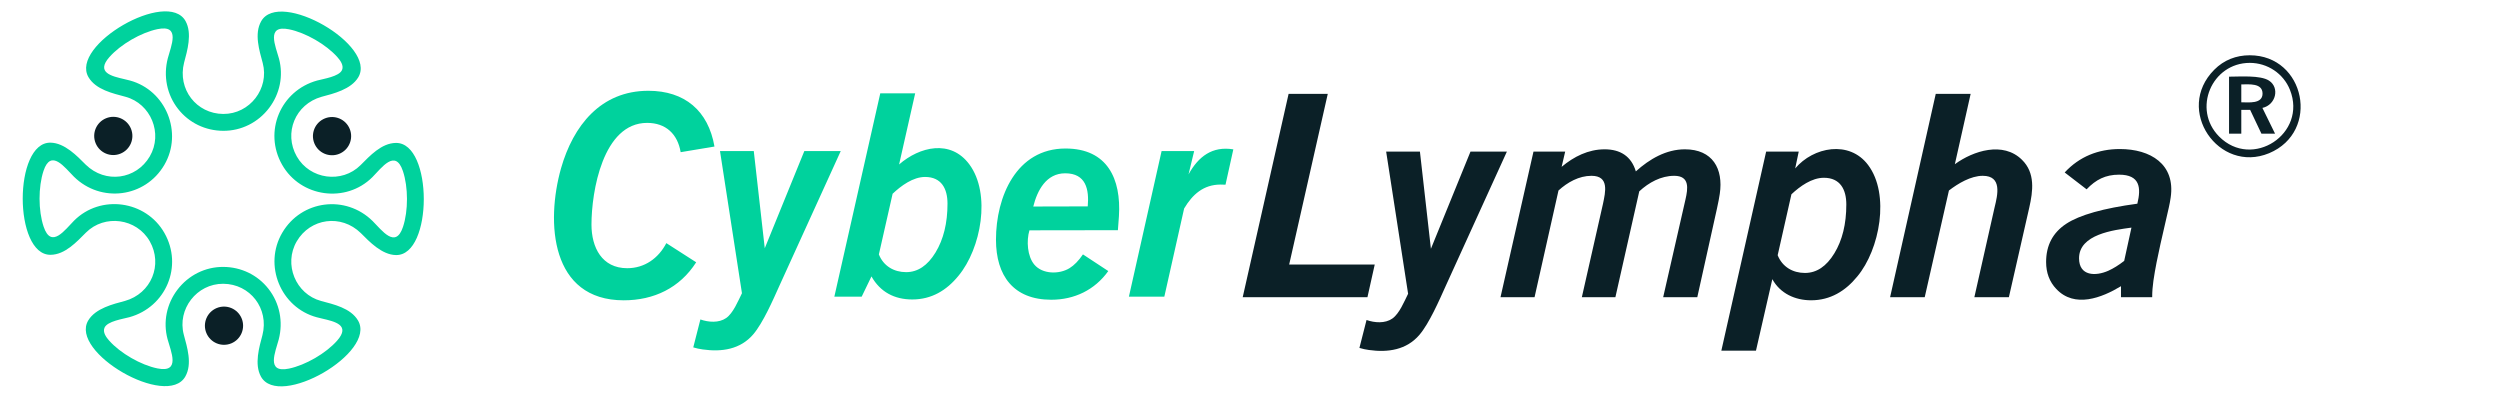<svg width="220" height="35" viewBox="0 0 220 35" fill="none" xmlns="http://www.w3.org/2000/svg">
<g id="logo_dark 1" clip-path="url(#clip0_8058_11762)">
<g id="Clip path group">
<mask id="mask0_8058_11762" style="mask-type:luminance" maskUnits="userSpaceOnUse" x="0" y="-4" width="224" height="46">
<g id="clip0_309_2666">
<path id="Vector" d="M224.001 -4H0.703V42H224.001V-4Z" fill="white"/>
</g>
</mask>
<g mask="url(#mask0_8058_11762)">
<g id="Group">
<g id="Group 2087328937">
<path id="Vector_2" fill-rule="evenodd" clip-rule="evenodd" d="M109.359 26.151L113.397 8.259H116.844L113.447 23.277H120.977L120.336 26.151H109.359ZM119.629 30.617L120.255 28.16C120.964 28.409 121.879 28.482 122.522 28.035C123.14 27.607 123.574 26.535 123.913 25.851L121.981 13.339H124.953L125.92 21.893L129.404 13.339H132.607L127.204 25.206C126.657 26.424 125.767 28.464 124.908 29.468C123.771 30.798 122.128 31.035 120.467 30.799C120.182 30.762 119.902 30.699 119.629 30.617ZM132.045 26.151L134.947 13.339H137.737L137.423 14.682C138.504 13.777 139.776 13.14 141.209 13.14C142.577 13.14 143.553 13.742 143.954 15.082C145.153 14 146.615 13.14 148.272 13.14C150.701 13.14 151.671 14.84 151.34 17.06C151.294 17.387 151.208 17.825 151.088 18.374L149.362 26.151H146.36L148.322 17.552C148.542 16.59 148.712 15.471 147.331 15.471C146.162 15.471 145.096 16.062 144.256 16.837L142.155 26.151H139.203L141.064 17.929C141.277 16.896 141.633 15.471 140.049 15.471C138.95 15.471 137.942 16.04 137.147 16.764L135.041 26.151H132.045ZM156.435 22.459C156.839 23.477 157.757 24.02 158.834 24.02C159.858 24.02 160.721 23.447 161.422 22.295C162.124 21.146 162.476 19.713 162.476 17.99C162.476 16.68 161.941 15.644 160.503 15.644C159.431 15.644 158.394 16.397 157.645 17.098L156.435 22.459ZM151.478 30.861L155.421 13.339H158.289L157.977 14.822C159.57 12.927 162.744 12.314 164.394 14.521C166.332 17.096 165.422 21.957 163.441 24.33C162.395 25.615 161.063 26.425 159.376 26.425C157.969 26.425 156.66 25.83 155.965 24.566L154.525 30.861H151.478ZM166.329 26.151L170.346 8.259H173.417L172.027 14.45C173.654 13.262 176.276 12.427 177.929 14.058C179.121 15.217 178.903 16.825 178.574 18.275L176.782 26.151H173.744L175.523 18.254C175.797 17.137 176.201 15.471 174.483 15.471C173.434 15.471 172.314 16.145 171.506 16.764L169.376 26.151H166.329ZM186.928 22.959L187.568 20.03C186.006 20.241 182.956 20.616 182.956 22.728C182.956 24.303 184.416 24.326 185.541 23.822C185.978 23.624 186.44 23.339 186.928 22.959ZM186.647 26.151V25.186C184.954 26.209 182.564 27.14 180.954 25.429C180.356 24.802 180.058 24.008 180.058 23.058C180.058 21.587 180.649 20.469 181.829 19.692C183.01 18.915 185.095 18.329 188.087 17.925C188.428 16.525 188.327 15.371 186.478 15.371C185.283 15.371 184.437 15.804 183.621 16.66L181.693 15.177C182.987 13.779 184.654 13.115 186.548 13.115C189.234 13.115 191.455 14.442 191.019 17.383C190.981 17.664 190.923 17.962 190.853 18.275C190.389 20.376 189.809 22.589 189.5 24.71C189.431 25.202 189.393 25.657 189.393 26.151H186.647ZM197.234 7.428V9.002C197.866 9.002 199.104 9.169 199.104 8.236C199.104 7.284 197.889 7.428 197.234 7.428ZM196.156 6.747C197.1 6.747 198.903 6.602 199.669 7.092C200.633 7.711 200.285 9.232 199.092 9.496L200.206 11.765H199.006L198.014 9.671H197.234V11.765H196.156V6.747ZM197.983 5.533C194.63 5.533 192.902 9.606 195.279 12.011C198.191 14.951 203.054 11.77 201.517 7.909C200.944 6.465 199.53 5.533 197.983 5.533ZM197.977 4.864C202.862 4.864 204.223 11.585 199.678 13.484C195.246 15.314 191.339 9.661 194.856 6.136C195.705 5.281 196.778 4.864 197.977 4.864Z" fill="#0B2027"/>
<path id="Vector_3" fill-rule="evenodd" clip-rule="evenodd" d="M58.638 21.396L61.264 23.081C59.821 25.341 57.537 26.427 54.89 26.427C48.449 26.427 48.026 19.571 49.37 14.812C50.444 11.057 52.865 7.989 57.054 7.989C60.254 7.989 62.329 9.741 62.874 12.896L59.898 13.392C59.629 11.791 58.593 10.814 56.946 10.814C53.049 10.814 52.05 16.871 52.05 19.765C52.05 21.771 52.963 23.602 55.196 23.602C56.724 23.602 57.944 22.728 58.638 21.396ZM61.007 30.57L61.634 28.112C62.342 28.363 63.259 28.434 63.901 27.988C64.518 27.56 64.952 26.489 65.292 25.804L63.36 13.292H66.332L67.299 21.846L70.782 13.292H73.986L68.582 25.159C68.035 26.377 67.146 28.416 66.287 29.421C65.148 30.752 63.507 30.988 61.845 30.752C61.56 30.715 61.279 30.652 61.007 30.57ZM77.341 22.387C77.741 23.406 78.663 23.949 79.739 23.949C80.763 23.949 81.626 23.371 82.327 22.218C83.029 21.066 83.38 19.632 83.38 17.919C83.38 16.608 82.847 15.572 81.406 15.572C80.344 15.572 79.288 16.353 78.55 17.051L77.341 22.387ZM80.536 8.212L79.12 14.474C80.919 12.906 83.647 12.236 85.299 14.46C87.231 17.066 86.335 21.874 84.345 24.271C83.294 25.561 81.972 26.353 80.279 26.353C78.716 26.353 77.465 25.703 76.689 24.324L75.829 26.105H73.423L77.464 8.212H80.536ZM90.928 18.174L95.721 18.162C95.856 16.666 95.565 15.25 93.736 15.25C92.071 15.25 91.281 16.752 90.928 18.174ZM95.3 22.387L97.529 23.853C96.336 25.52 94.547 26.377 92.509 26.377C89.189 26.377 87.646 24.264 87.646 21.091C87.646 17.326 89.43 13.069 93.764 13.069C97.452 13.069 98.673 15.741 98.466 19.025C98.446 19.351 98.417 19.765 98.375 20.256L90.59 20.268C90.314 21.196 90.405 22.551 91.019 23.284C91.737 24.142 93.213 24.155 94.119 23.598C94.523 23.35 94.92 22.945 95.3 22.387ZM99.344 26.105L102.221 13.292H105.086L104.591 15.345C105.467 13.758 106.692 12.842 108.533 13.143L107.844 16.254C107.703 16.254 107.562 16.241 107.418 16.241C105.907 16.241 104.943 17.107 104.203 18.348L102.461 26.105H99.344Z" fill="#00D29D"/>
</g>
<g id="Group 2087328935">
<path id="Vector_4" fill-rule="evenodd" clip-rule="evenodd" d="M28.303 8.517C25.974 9.17 24.948 11.713 26.115 13.764C27.27 15.795 30.088 16.17 31.728 14.533C32.536 13.727 33.567 12.588 34.846 12.577C38.11 12.55 38.111 22.504 34.846 22.446C33.598 22.424 32.503 21.263 31.75 20.51C30.021 18.817 27.307 19.2 26.115 21.236C24.934 23.253 26.02 25.883 28.255 26.485C29.357 26.782 30.859 27.105 31.508 28.208C33.163 31.023 24.548 36.001 22.966 33.144C22.36 32.05 22.819 30.521 23.094 29.492C23.693 27.147 22.006 24.987 19.647 24.972C17.311 24.957 15.578 27.212 16.174 29.452C16.468 30.555 16.94 32.018 16.309 33.132C14.7 35.973 6.084 30.998 7.766 28.198C8.41 27.126 9.963 26.759 10.991 26.483C13.32 25.83 14.347 23.287 13.18 21.236C12.025 19.204 9.205 18.83 7.566 20.466C6.758 21.273 5.728 22.413 4.448 22.423C1.185 22.45 1.183 12.496 4.448 12.554C5.697 12.576 6.791 13.737 7.545 14.491C9.274 16.183 11.988 15.8 13.18 13.764C14.361 11.748 13.275 9.118 11.039 8.515C9.937 8.218 8.435 7.895 7.787 6.792C6.132 3.977 14.746 -1.001 16.328 1.856C16.934 2.95 16.475 4.479 16.201 5.508C15.601 7.853 17.289 10.013 19.647 10.028C21.983 10.043 23.717 7.787 23.12 5.548C22.826 4.445 22.354 2.982 22.985 1.868C24.594 -0.973 33.21 4.002 31.528 6.803C30.884 7.874 29.331 8.242 28.303 8.517ZM29.687 5.024C29.939 5.307 30.271 5.753 30.101 6.155C29.854 6.738 28.471 6.931 27.908 7.087C24.687 7.978 23.168 11.583 24.826 14.498C26.456 17.364 30.439 17.916 32.776 15.584C33.568 14.793 34.782 13.051 35.457 15.057C35.93 16.465 35.933 18.551 35.466 19.961C34.805 21.956 33.587 20.236 32.791 19.452C30.416 17.113 26.524 17.601 24.835 20.486C23.173 23.325 24.691 27.061 27.87 27.918C28.026 27.96 28.183 27.997 28.341 28.034C29.462 28.295 30.878 28.603 29.667 29.977C28.685 31.092 26.88 32.137 25.427 32.437C23.368 32.862 24.249 30.948 24.53 29.865C24.932 28.311 24.615 26.678 23.622 25.413C22.658 24.184 21.213 23.498 19.657 23.488C18.057 23.478 16.576 24.227 15.611 25.499C14.668 26.74 14.339 28.324 14.742 29.834C15.03 30.915 15.93 32.84 13.857 32.42C12.402 32.127 10.595 31.086 9.608 29.976C9.356 29.693 9.024 29.247 9.194 28.845C9.44 28.262 10.823 28.069 11.386 27.913C14.607 27.022 16.127 23.417 14.469 20.502C12.839 17.636 8.855 17.084 6.519 19.416C5.727 20.207 4.511 21.949 3.838 19.943C3.365 18.535 3.362 16.449 3.829 15.039C4.49 13.044 5.708 14.764 6.504 15.548C8.879 17.887 12.771 17.399 14.46 14.514C16.122 11.675 14.605 7.939 11.425 7.082C11.268 7.04 11.111 7.003 10.953 6.966C9.831 6.705 8.417 6.396 9.628 5.023C10.61 3.909 12.414 2.863 13.868 2.563C15.927 2.138 15.046 4.053 14.765 5.135C14.363 6.688 14.679 8.321 15.671 9.586C16.635 10.816 18.08 11.502 19.638 11.512C21.237 11.522 22.718 10.773 23.683 9.502C24.626 8.261 24.955 6.677 24.553 5.166C24.265 4.085 23.364 2.16 25.437 2.579C26.893 2.873 28.7 3.914 29.687 5.024Z" fill="#00D29D"/>
<path id="Vector_5" fill-rule="evenodd" clip-rule="evenodd" d="M19.072 27.107C19.93 26.754 20.913 27.163 21.266 28.022C21.619 28.881 21.21 29.863 20.352 30.217C19.494 30.57 18.512 30.161 18.159 29.302C17.805 28.444 18.214 27.462 19.072 27.107ZM9.33 10.408C10.188 10.054 11.17 10.464 11.524 11.323C11.877 12.181 11.468 13.164 10.61 13.517C9.752 13.871 8.769 13.462 8.416 12.603C8.063 11.744 8.472 10.762 9.33 10.408ZM28.447 10.486C29.271 10.06 30.285 10.382 30.712 11.206C31.138 12.032 30.818 13.045 29.993 13.473C29.168 13.9 28.154 13.578 27.727 12.752C27.301 11.928 27.622 10.914 28.447 10.486Z" fill="#0B2027"/>
</g>
</g>
</g>
</g>
</g>
<defs>
<clipPath id="clip0_8058_11762">
<rect width="237" height="38" fill="white"/>
</clipPath>
</defs>
</svg>
